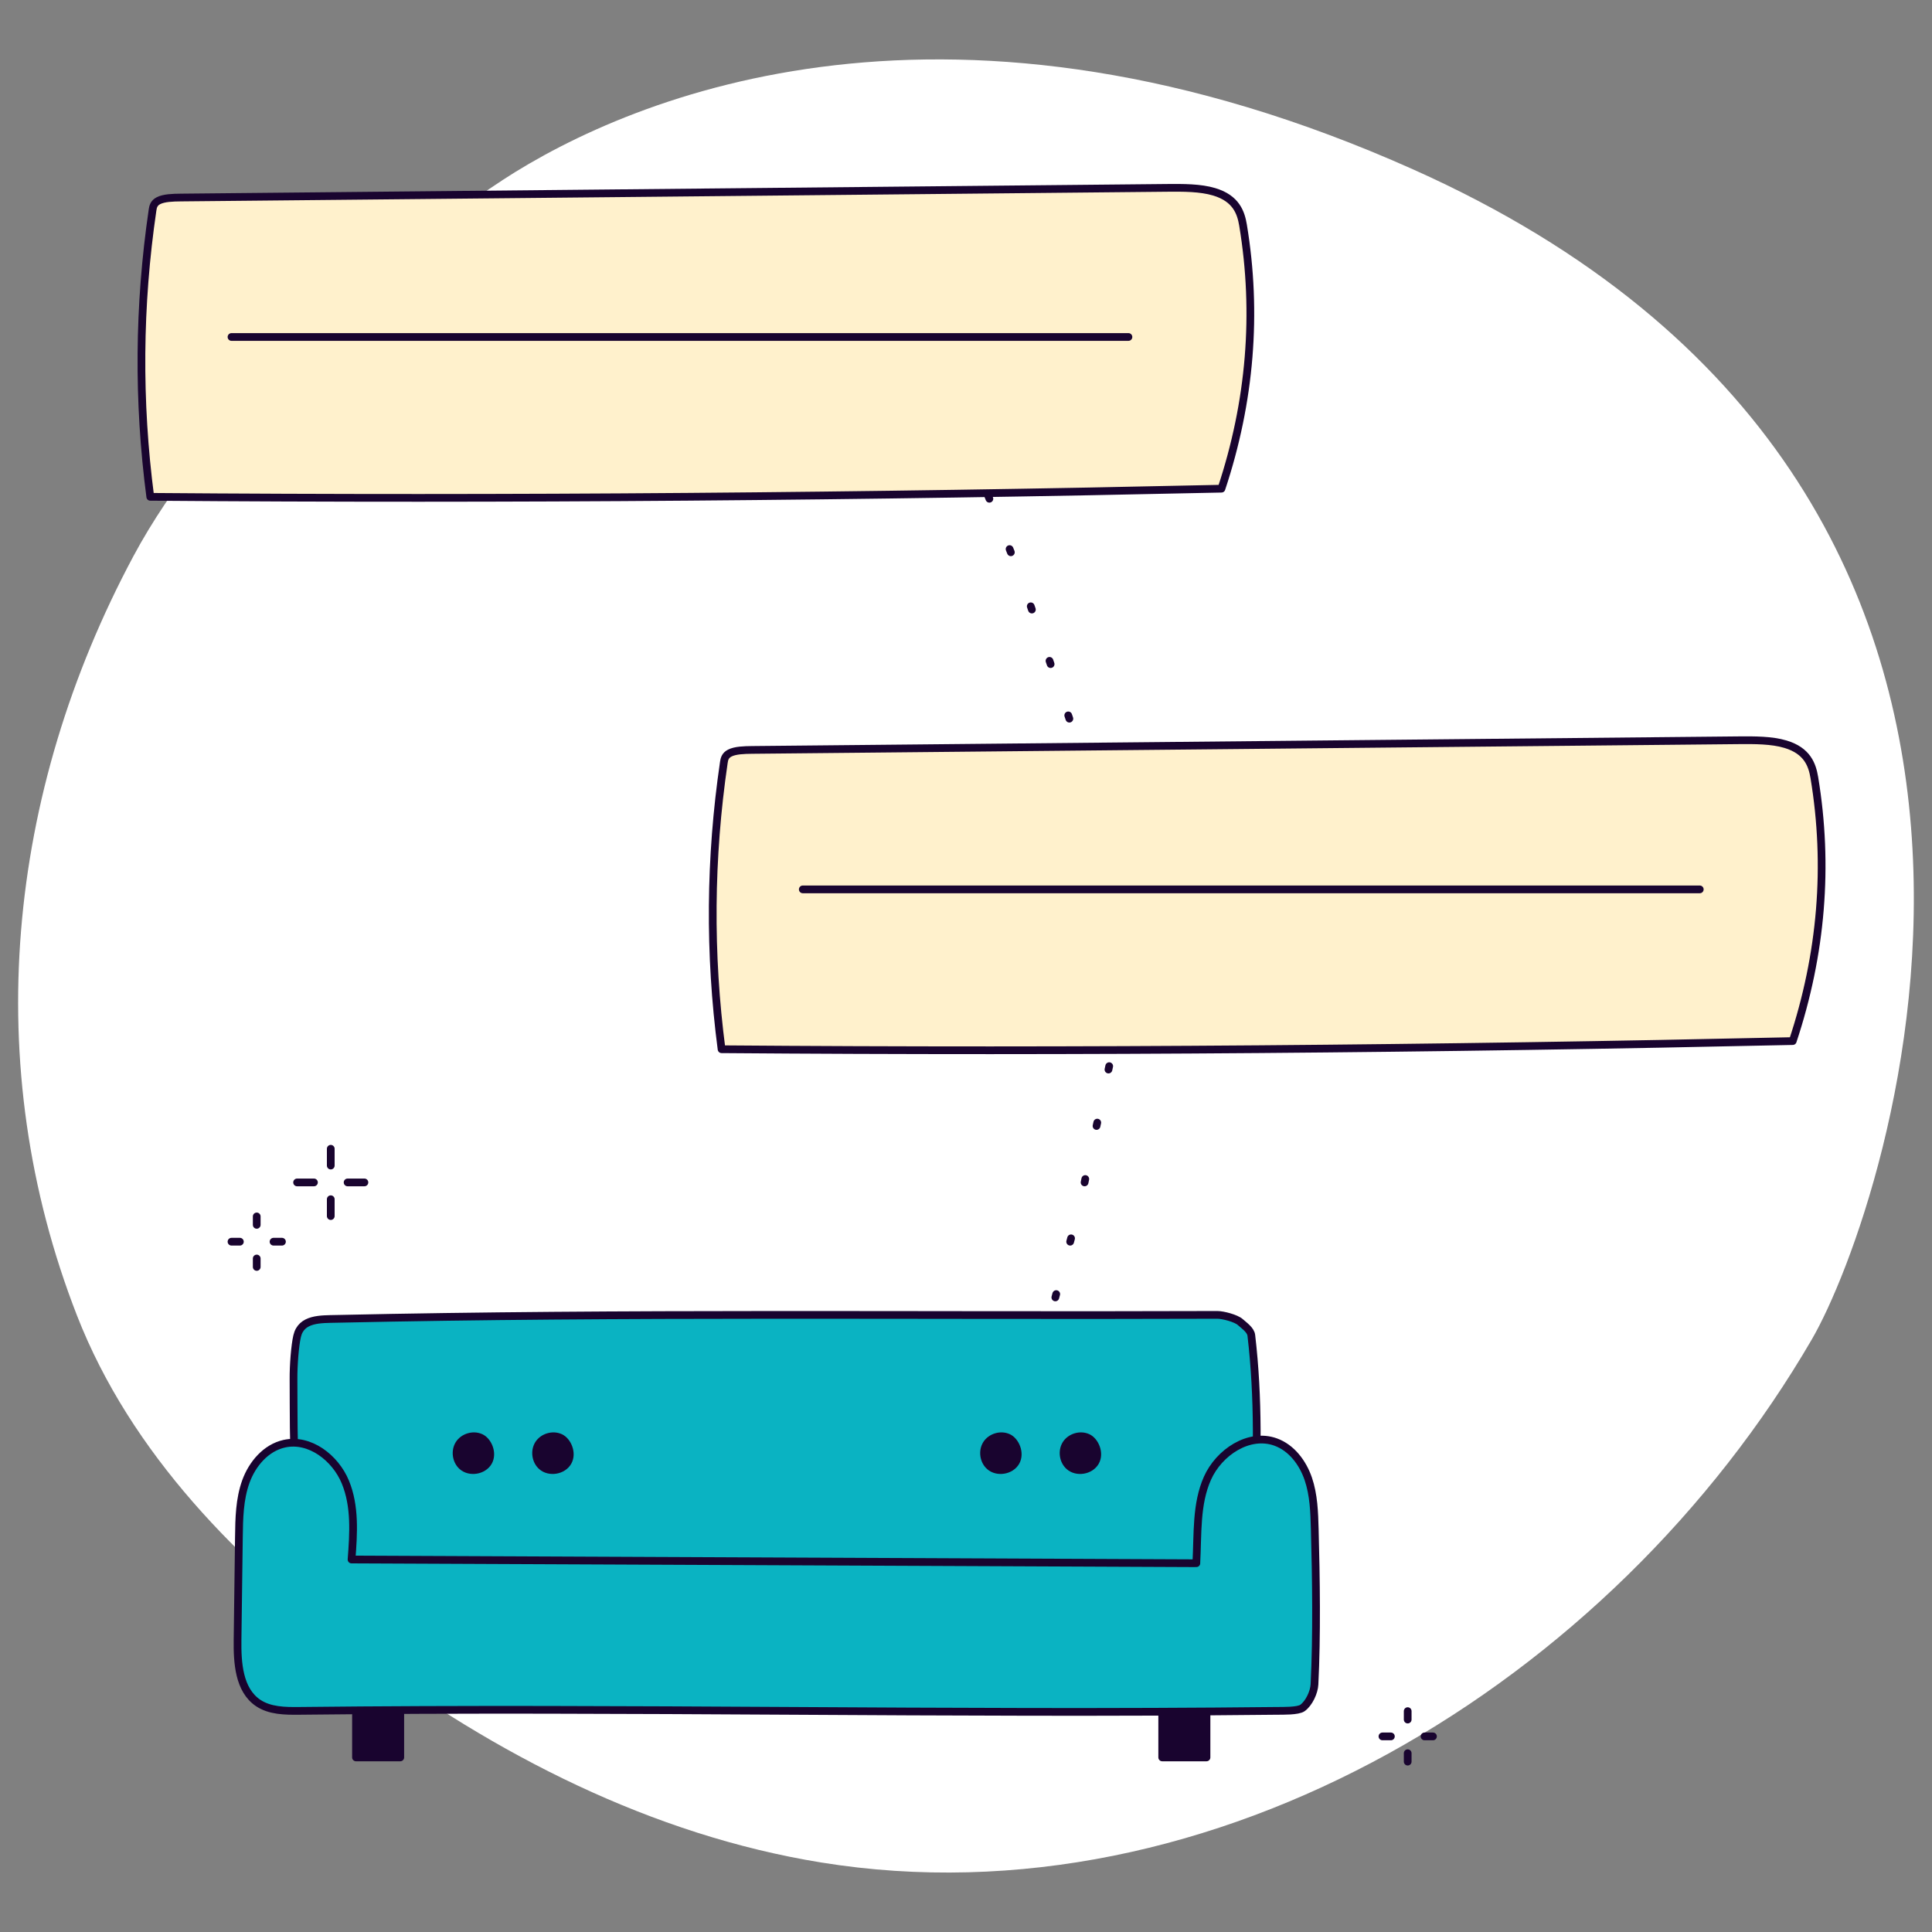 <?xml version="1.0" encoding="UTF-8"?>
<svg id="Layer_8" data-name="Layer 8" xmlns="http://www.w3.org/2000/svg" viewBox="0 0 500 500">
  <rect x="0" y="0" width="500" height="500" fill="#808080" stroke="none"/>
  <defs>
    <style>
      .cls-1 {
        fill: #fff;
      }

      .cls-2 {
        fill: #19042f;
      }

      .cls-2, .cls-3, .cls-4, .cls-5 {
        stroke: #19042f;
        stroke-linecap: round;
        stroke-linejoin: round;
        stroke-width: 2px;
      }

      .cls-3 {
        fill: #0ab3c2;
      }

      .cls-4 {
        fill: #fff1cc;
      }

      .cls-5 {
        fill: none;
      }
    </style>
  </defs>
  <path class="cls-1" d="m129.95,46.69c-34.34,22.41-76.1,61.12-95.44,97.28C1.73,205.28-5.35,275.65,19.91,340.42c13.93,35.72,42.02,64.21,72.73,87.17,35.49,26.54,76.14,47.34,119.89,54.42,101.42,16.4,204.68-46.52,256.34-135.33,19.5-33.52,83.39-219.41-103.11-302.82-119.15-53.29-201.48-19.59-235.82,2.82Z"/>
  <path class="cls-4" d="m316.11,126.47c7.48-22.51,9.36-45.45,5.59-68.18-.54-3.24-1.76-6.94-7.47-8.65-3.56-1.07-8.01-1.06-12.19-1.02-85.08.83-170.16,1.67-255.23,2.5-2.07.02-4.39.09-5.8.82-1.21.62-1.4,1.55-1.53,2.41-3.63,24.7-3.83,49.51-.59,74.23,92.83.74,185.72-.07,277.22-2.11Z"/>
  <line class="cls-5" x1="59.91" y1="87.21" x2="292.04" y2="87.21"/>
  <path class="cls-4" d="m463.96,269.43c7.48-22.51,9.36-45.45,5.59-68.18-.54-3.24-1.76-6.94-7.47-8.65-3.56-1.07-8.01-1.06-12.19-1.02-85.08.83-170.16,1.67-255.23,2.5-2.07.02-4.39.09-5.8.82-1.21.62-1.4,1.55-1.53,2.41-3.63,24.7-3.83,49.51-.59,74.23,92.83.74,185.72-.07,277.22-2.11Z"/>
  <line class="cls-5" x1="207.76" y1="230.17" x2="439.9" y2="230.17"/>
  <g>
    <g>
      <line class="cls-5" x1="261.28" y1="142.1" x2="261.61" y2="142.93"/>
      <line class="cls-5" x1="255.72" y1="128.25" x2="256.05" y2="129.08"/>
    </g>
    <g>
      <line class="cls-5" x1="276.46" y1="185.14" x2="276.75" y2="185.99"/>
      <line class="cls-5" x1="271.61" y1="171.03" x2="271.9" y2="171.87"/>
      <line class="cls-5" x1="266.76" y1="156.91" x2="267.05" y2="157.75"/>
    </g>
  </g>
  <g>
    <g>
      <line class="cls-5" x1="280.87" y1="305.13" x2="280.69" y2="306.01"/>
      <line class="cls-5" x1="283.97" y1="290.53" x2="283.78" y2="291.4"/>
      <line class="cls-5" x1="287.06" y1="275.92" x2="286.87" y2="276.8"/>
    </g>
    <g>
      <line class="cls-5" x1="273.35" y1="334.91" x2="273.12" y2="335.77"/>
      <line class="cls-5" x1="277.19" y1="320.48" x2="276.96" y2="321.35"/>
    </g>
  </g>
  <g>
    <g>
      <line class="cls-5" x1="66.44" y1="325.7" x2="66.44" y2="327.88"/>
      <line class="cls-5" x1="66.44" y1="314.81" x2="66.44" y2="316.99"/>
      <line class="cls-5" x1="62.08" y1="321.35" x2="59.91" y2="321.35"/>
      <line class="cls-5" x1="72.97" y1="321.35" x2="70.79" y2="321.35"/>
    </g>
    <g>
      <line class="cls-5" x1="85.6" y1="310.36" x2="85.6" y2="314.72"/>
      <line class="cls-5" x1="85.6" y1="297.3" x2="85.6" y2="301.65"/>
      <line class="cls-5" x1="81.25" y1="306.01" x2="76.89" y2="306.01"/>
      <line class="cls-5" x1="94.31" y1="306.01" x2="89.96" y2="306.01"/>
    </g>
    <g>
      <line class="cls-5" x1="364.31" y1="453.73" x2="364.31" y2="455.91"/>
      <line class="cls-5" x1="364.31" y1="442.84" x2="364.31" y2="445.02"/>
      <line class="cls-5" x1="359.96" y1="449.38" x2="357.78" y2="449.38"/>
      <line class="cls-5" x1="370.85" y1="449.38" x2="368.67" y2="449.38"/>
    </g>
  </g>
  <g>
    <g>
      <rect class="cls-2" x="92.13" y="438.16" width="11.46" height="16.66"/>
      <rect class="cls-2" x="300.78" y="438.16" width="11.46" height="16.66"/>
    </g>
    <path class="cls-3" d="m76.59,381.96c-.75-8.48-.56-16.49-.63-25.01-.03-3.54.37-8.75.94-11.16,1.08-4.64,6.09-4.37,10.24-4.47,74.65-1.65,149.46-.75,227.92-1.03,1.47,0,4.82.88,5.92,1.86,1.04.93,2.7,2.05,2.86,3.44,1.93,16.44,1.56,32.26.74,48.66-.19,3.8-.77,8.11-3.9,10.28-1.89,1.3-4.3,1.51-6.59,1.66-70.34,4.82-140.9,6.42-211.39,4.79-6.18-.14-13.16-.68-17.08-5.45-2.06-2.51-2.89-5.77-3.66-8.92-1.46-5.97-2.91-11.93-5.37-14.64Z"/>
    <path class="cls-2" d="m124.37,372.06c-1.92-.86-4.42-.11-5.55,1.66s-.77,4.35.81,5.74c1.96,1.72,5.46,1.14,6.75-1.12s-.1-5.43-2-6.28Z"/>
    <path class="cls-2" d="m144.95,372.06c-1.92-.86-4.42-.11-5.55,1.66s-.77,4.35.81,5.74c1.96,1.72,5.46,1.14,6.75-1.12s-.1-5.43-2-6.28Z"/>
    <path class="cls-2" d="m260.88,372.06c-1.92-.86-4.42-.11-5.55,1.66s-.77,4.35.81,5.74c1.96,1.72,5.46,1.14,6.75-1.12s-.1-5.43-2-6.28Z"/>
    <path class="cls-2" d="m281.46,372.06c-1.92-.86-4.42-.11-5.55,1.66s-.77,4.35.81,5.74c1.96,1.72,5.46,1.14,6.75-1.12s-.1-5.43-2-6.28Z"/>
    <path class="cls-3" d="m309.22,404.55c-.12,0,.51,0,.39,0,.41-7.66-.1-15.31,2.88-21.99s10.71-11.84,17.6-9.38c4.15,1.48,7.07,5.37,8.49,9.54s1.56,8.65,1.68,13.05c.35,12.55.56,27.6-.07,40.14-.1,2.05-1.42,4.89-3.09,6.1-1.17.85-5.15.74-6.59.76-85.56.94-167.48-.95-253.04,0-3.69.04-7.65,0-10.7-2.07-4.95-3.37-5.37-10.37-5.29-16.36.12-8.85.23-17.7.35-26.54.06-4.85.15-9.81,1.8-14.38s5.2-8.74,9.94-9.79c6.6-1.47,13.23,3.67,15.81,9.93s2.11,13.29,1.6,20.04l218.23.96Z"/>
  </g>
</svg>